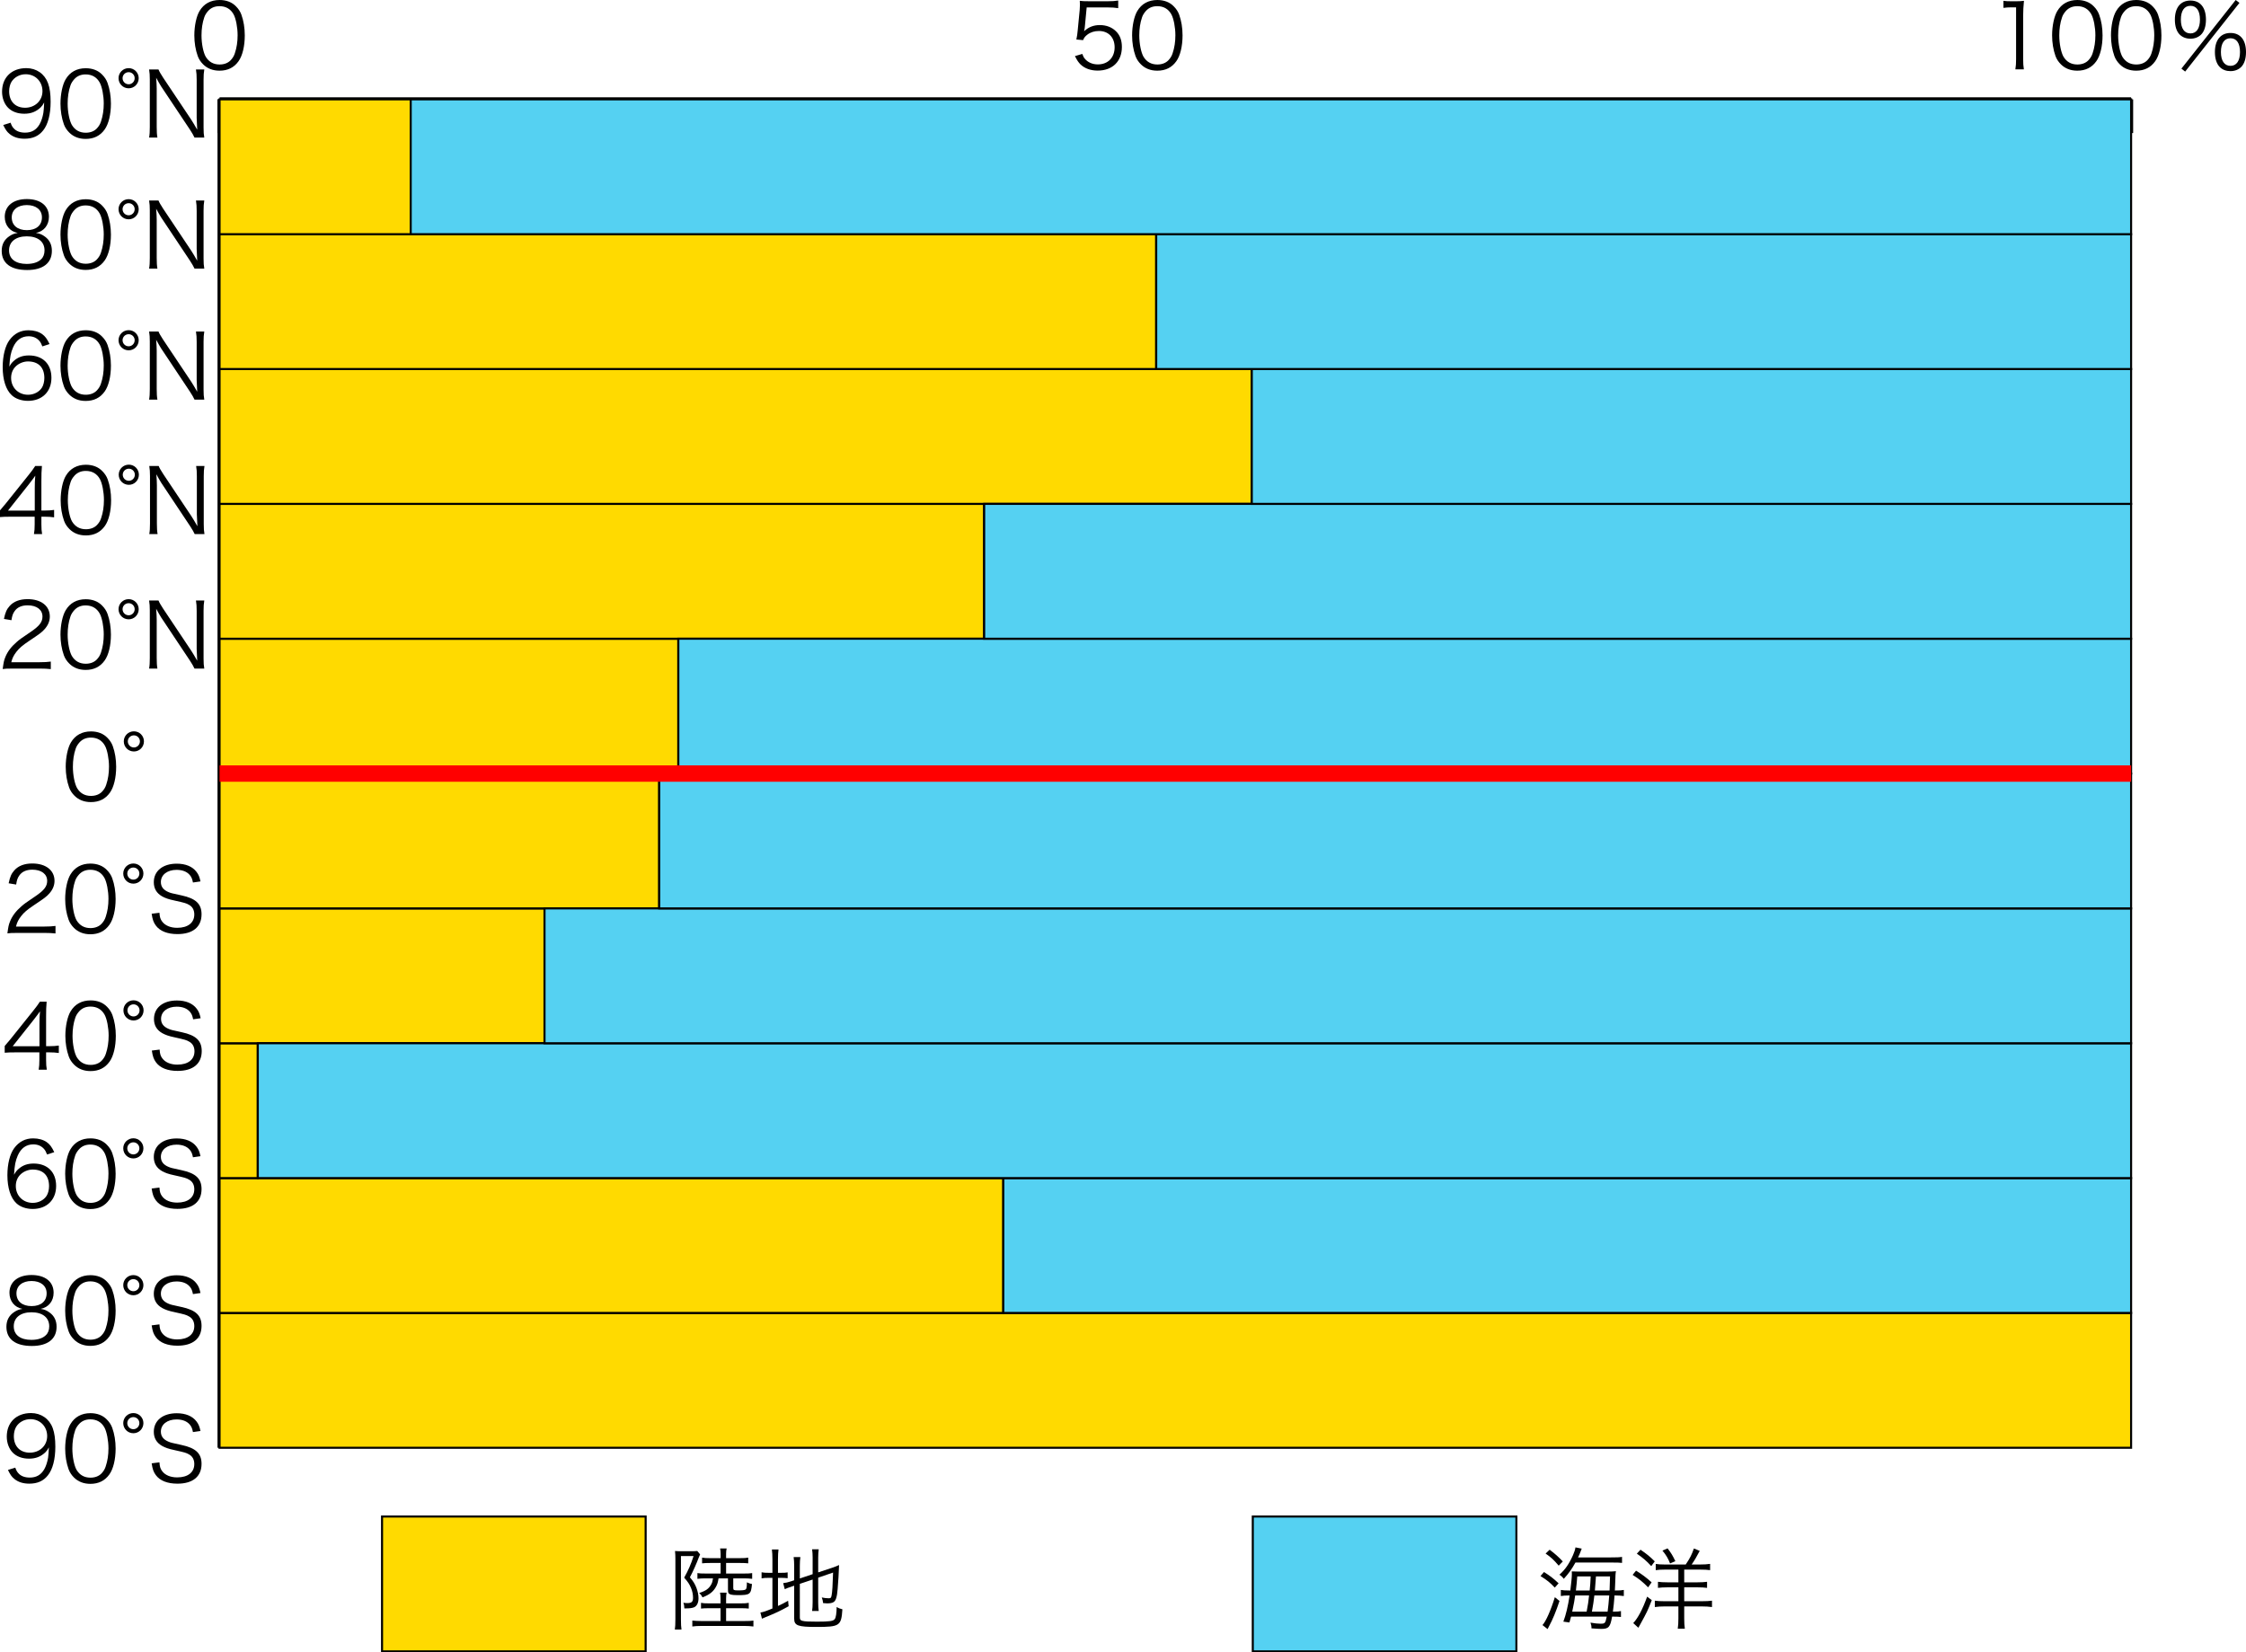 <?xml version="1.0" encoding="utf-8"?>
<!-- Generator: Adobe Illustrator 16.0.0, SVG Export Plug-In . SVG Version: 6.00 Build 0)  -->
<!DOCTYPE svg PUBLIC "-//W3C//DTD SVG 1.1//EN" "http://www.w3.org/Graphics/SVG/1.1/DTD/svg11.dtd">
<svg version="1.1" id="レイヤー_1" xmlns="http://www.w3.org/2000/svg" xmlns:xlink="http://www.w3.org/1999/xlink" x="0px"
	 y="0px" width="548.542px" height="403.604px" viewBox="0 0 548.542 403.604" enable-background="new 0 0 548.542 403.604"
	 xml:space="preserve">
<g>
	<path d="M2.582,29.97c0.263,0.722,0.438,1.028,0.788,1.4c0.612,0.678,1.553,1.028,2.757,1.028c1.576,0,2.713-0.634,3.523-2.013
		c0.416-0.7,0.766-1.772,0.941-2.801c0.087-0.547,0.153-1.444,0.197-2.56c-0.306,0.591-0.481,0.81-0.875,1.225
		c-1.116,1.05-2.341,1.532-3.982,1.532c-1.619,0-2.998-0.503-3.939-1.444c-0.94-0.941-1.488-2.385-1.488-3.938
		c0-3.479,2.341-5.755,5.93-5.755c2.451,0,4.464,1.4,5.295,3.676c0.438,1.182,0.635,2.669,0.635,4.551
		c0,3.042-0.635,5.514-1.816,6.98c-1.094,1.378-2.538,2.035-4.551,2.035c-1.51,0-2.735-0.394-3.676-1.182
		c-0.613-0.503-0.963-1.007-1.532-2.167L2.582,29.97z M10.372,22.268c0-2.363-1.75-4.135-4.092-4.135c-1.444,0-2.757,0.7-3.479,1.86
		c-0.35,0.569-0.569,1.444-0.569,2.297c0,2.473,1.51,4.026,3.895,4.026C8.556,26.316,10.372,24.587,10.372,22.268z"/>
	<path d="M16.916,32.377c-0.591-0.591-1.05-1.27-1.313-2.013c-0.547-1.532-0.832-3.26-0.832-5.055c0-2.319,0.503-4.683,1.269-5.952
		c1.05-1.772,2.735-2.691,4.901-2.691c1.619,0,3.02,0.525,4.004,1.554c0.613,0.613,1.05,1.291,1.313,2.013
		c0.547,1.51,0.832,3.26,0.832,5.076c0,2.648-0.569,4.989-1.532,6.324c-1.094,1.532-2.626,2.297-4.639,2.297
		C19.301,33.931,17.944,33.406,16.916,32.377z M18.185,19.292c-0.459,0.503-0.81,1.05-0.985,1.597
		c-0.459,1.335-0.678,2.823-0.678,4.42c0,2.035,0.438,4.179,1.028,5.208c0.766,1.269,1.904,1.903,3.392,1.903
		c1.094,0,2.035-0.35,2.691-1.028c0.481-0.503,0.832-1.072,1.028-1.707c0.459-1.357,0.679-2.801,0.679-4.42
		c0-1.904-0.416-4.07-0.985-5.099c-0.722-1.313-1.904-1.991-3.436-1.991C19.782,18.176,18.885,18.548,18.185,19.292z"/>
	<path d="M33.876,19.095c0,1.379-1.094,2.473-2.451,2.473c-1.378,0-2.473-1.094-2.473-2.473c0-1.356,1.094-2.451,2.473-2.451
		C32.782,16.645,33.876,17.739,33.876,19.095z M29.937,19.095c0,0.832,0.657,1.488,1.488,1.488c0.81,0,1.466-0.657,1.466-1.488
		c0-0.81-0.656-1.466-1.466-1.466C30.594,17.629,29.937,18.286,29.937,19.095z"/>
	<path d="M38.712,16.973c0.197,0.503,0.481,0.984,1.116,1.969l6.915,10.35c0.241,0.372,0.897,1.444,1.422,2.385
		c-0.088-1.75-0.131-2.713-0.131-2.91v-9.278c0-1.072-0.044-1.75-0.175-2.516h2.035c-0.131,0.788-0.175,1.4-0.175,2.516v11.663
		c0,1.094,0.044,1.75,0.175,2.451h-2.385c-0.306-0.634-0.547-1.072-1.138-1.969l-7.024-10.547c-0.175-0.262-0.897-1.51-1.204-2.101
		c0.088,1.029,0.131,2.101,0.131,2.67v9.343c0,1.16,0.044,1.882,0.175,2.604h-2.035c0.131-0.7,0.175-1.466,0.175-2.604V19.424
		c0-1.007-0.044-1.663-0.175-2.451H38.712z"/>
</g>
<g>
	<path d="M264.94,6.652c-0.044,0.394-0.044,0.394-0.175,0.985c1.051-1.007,2.32-1.51,3.83-1.51c1.597,0,2.954,0.525,3.938,1.488
		c0.985,0.941,1.466,2.232,1.466,3.851c0,3.523-2.297,5.776-5.908,5.776c-1.707,0-3.129-0.503-4.179-1.488
		c-0.547-0.547-0.854-1.006-1.378-2.057l1.794-0.525c0.219,0.613,0.372,0.897,0.7,1.269c0.744,0.832,1.838,1.291,3.107,1.291
		c2.451,0,4.092-1.663,4.092-4.179c0-2.407-1.51-3.982-3.83-3.982c-1.116,0-2.079,0.307-2.866,0.919
		c-0.525,0.416-0.766,0.722-1.006,1.313l-1.641-0.153c0.175-0.854,0.241-1.313,0.328-2.254l0.481-4.945
		c0.043-0.634,0.065-0.897,0.065-1.313c0-0.306,0-0.394-0.043-0.94c0.678,0.087,1.028,0.109,2.319,0.109h4.507
		c1.182,0,1.685-0.044,2.56-0.175v1.86c-0.832-0.131-1.532-0.175-2.56-0.175h-5.142L264.94,6.652z"/>
	<path d="M278.64,15.711c-0.591-0.591-1.05-1.27-1.313-2.013c-0.547-1.532-0.832-3.26-0.832-5.055c0-2.319,0.503-4.683,1.269-5.952
		C278.814,0.919,280.5,0,282.666,0c1.619,0,3.02,0.525,4.004,1.554c0.613,0.613,1.051,1.291,1.313,2.013
		c0.547,1.51,0.831,3.26,0.831,5.076c0,2.648-0.568,4.989-1.531,6.324c-1.094,1.532-2.626,2.297-4.639,2.297
		C281.025,17.264,279.668,16.739,278.64,15.711z M279.909,2.626c-0.459,0.503-0.81,1.05-0.985,1.597
		c-0.459,1.335-0.678,2.823-0.678,4.42c0,2.035,0.438,4.179,1.028,5.208c0.766,1.269,1.903,1.903,3.392,1.903
		c1.094,0,2.035-0.35,2.691-1.028c0.481-0.503,0.832-1.072,1.028-1.707c0.46-1.357,0.679-2.801,0.679-4.42
		c0-1.904-0.416-4.07-0.984-5.099c-0.723-1.313-1.904-1.991-3.436-1.991C281.505,1.51,280.609,1.882,279.909,2.626z"/>
</g>
<g>
	<path d="M164.951,380.8c0-0.678-0.022-1.313-0.088-1.969c0.329,0.043,0.854,0.064,1.576,0.064h2.275
		c0.744,0,1.226-0.021,1.576-0.064l0.7,0.83c-0.109,0.22-0.175,0.351-0.285,0.657c-0.547,1.487-1.488,3.61-2.21,4.944
		c0.854,1.008,1.204,1.598,1.598,2.582c0.328,0.876,0.503,1.751,0.503,2.539c0,1.115-0.394,1.903-1.094,2.21
		c-0.438,0.175-1.072,0.263-1.948,0.263c-0.022,0-0.087,0-0.175,0h-0.241c-0.022-0.635-0.066-0.92-0.241-1.379
		c0.459,0.066,0.634,0.088,0.919,0.088c1.094,0,1.444-0.307,1.444-1.291c0-0.811-0.153-1.598-0.481-2.385
		c-0.394-0.941-0.766-1.51-1.685-2.539c0.985-1.75,1.663-3.281,2.298-5.273h-3.085v15.514c0,1.095,0.044,1.838,0.131,2.43h-1.619
		c0.087-0.569,0.131-1.357,0.131-2.517V380.8z M175.979,390.384c0-0.569-0.044-0.963-0.131-1.379h1.619
		c-0.087,0.395-0.131,0.788-0.131,1.379v1.247h3.545c1.006,0,1.444-0.022,1.991-0.132v1.4c-0.547-0.064-1.072-0.087-1.991-0.087
		h-3.545v3.129h4.53c1.028,0,1.597-0.022,2.144-0.109v1.444c-0.722-0.088-1.422-0.131-2.166-0.131h-10.569
		c-0.919,0-1.575,0.043-2.188,0.131v-1.444c0.635,0.065,1.335,0.109,2.167,0.109h4.726v-3.129H173.2
		c-0.919,0-1.422,0.022-1.991,0.087v-1.4c0.547,0.109,0.985,0.132,1.991,0.132h2.779V390.384z M176,381.763h-2.604
		c-0.875,0-1.313,0.021-1.925,0.088v-1.4c0.525,0.109,0.984,0.131,1.925,0.131H176v-1.029c0-0.524-0.044-0.918-0.131-1.334h1.597
		c-0.087,0.416-0.131,0.81-0.131,1.334v1.029h3.414c0.985,0,1.466-0.021,1.991-0.131v1.4c-0.591-0.066-1.116-0.088-1.991-0.088
		h-3.414v2.582h4.354c1.007,0,1.51-0.021,2.013-0.109v1.4c-0.678-0.088-1.269-0.109-2.013-0.109h-2.604v2.363
		c0,0.48,0.153,0.568,1.116,0.568c1.138,0,1.597-0.044,1.904-0.219c0.219-0.153,0.306-0.613,0.306-1.75
		c0.569,0.262,0.788,0.328,1.247,0.415c-0.241,2.538-0.459,2.714-3.501,2.714c-0.744,0-1.356-0.045-1.641-0.132
		c-0.591-0.175-0.722-0.415-0.722-1.203v-2.757h-2.298c-0.175,1.027-0.284,1.422-0.634,2.057c-0.657,1.203-1.576,1.926-3.282,2.582
		c-0.219-0.438-0.438-0.723-0.81-1.072c1.597-0.504,2.363-1.051,2.932-2.079c0.24-0.46,0.328-0.743,0.438-1.487h-1.794
		c-0.744,0-1.334,0.021-2.013,0.109v-1.4c0.481,0.088,0.985,0.109,2.013,0.109H176V381.763z"/>
	<path d="M188.65,380.888c0-1.029-0.044-1.795-0.131-2.43h1.619c-0.087,0.701-0.131,1.357-0.131,2.451v3.26h0.613
		c0.919,0,1.335-0.021,1.75-0.109v1.423c-0.547-0.065-1.006-0.088-1.772-0.088h-0.591v6.87c0.941-0.438,1.335-0.634,2.473-1.269
		l0.131,1.335c-2.123,1.182-3.173,1.663-5.646,2.67c-0.306,0.109-0.634,0.262-0.875,0.371l-0.372-1.51
		c0.788-0.131,1.357-0.328,2.932-0.984v-7.483h-0.81c-0.919,0-1.269,0.022-1.838,0.132v-1.488c0.503,0.109,0.941,0.131,1.838,0.131
		h0.81V380.888z M195.346,395.065c0,0.525,0.131,0.701,0.656,0.832c0.525,0.153,1.51,0.197,3.523,0.197
		c3.085,0,4.004-0.131,4.354-0.635c0.284-0.395,0.438-1.4,0.459-2.954c0.503,0.307,0.766,0.416,1.4,0.569
		c-0.263,4.048-0.657,4.311-6.346,4.311c-4.529,0-5.427-0.328-5.427-2.035v-8.03l-0.481,0.153c-1.226,0.416-1.313,0.459-1.816,0.699
		l-0.394-1.487c0.612-0.065,1.203-0.196,1.903-0.438l0.788-0.263v-3.436c0-0.918-0.043-1.598-0.131-2.231h1.641
		c-0.088,0.656-0.131,1.291-0.131,2.166v3.063l3.129-1.051v-4.047c0-0.854-0.044-1.379-0.131-2.035h1.619
		c-0.087,0.635-0.131,1.269-0.131,2.057v3.588l3.37-1.115c0.679-0.219,1.138-0.416,1.729-0.679c-0.087,2.188-0.175,3.72-0.35,5.864
		c-0.153,1.947-0.438,2.866-1.007,3.195c-0.394,0.219-0.81,0.306-1.575,0.306c-0.197,0-0.459-0.022-0.963-0.065
		c-0.066-0.569-0.153-0.92-0.328-1.379c0.591,0.131,1.16,0.197,1.685,0.197c0.503,0,0.613-0.109,0.722-0.744
		c0.153-0.81,0.263-2.429,0.35-5.536l-3.632,1.247v6.039c0,0.875,0.044,1.467,0.131,2.102h-1.619
		c0.087-0.613,0.131-1.227,0.131-2.123v-5.558l-3.129,1.05V395.065z"/>
</g>
<g>
	<path d="M377.092,383.972c1.51,0.963,2.21,1.488,3.567,2.758l-0.941,1.051c-1.116-1.204-1.859-1.816-3.479-2.823L377.092,383.972z
		 M380.878,391.04c-0.789,2.406-1.686,4.596-2.539,6.148c-0.24,0.459-0.24,0.459-0.371,0.723l-1.248-0.984
		c0.832-0.876,2.057-3.654,3.02-6.806L380.878,391.04z M378.47,378.524c1.336,1.006,2.189,1.771,3.217,2.866l-1.006,1.028
		c-1.226-1.444-1.883-2.057-3.195-2.954L378.47,378.524z M393.306,380.405c1.576,0,2.21-0.021,2.845-0.131v1.467
		c-0.503-0.066-1.226-0.088-2.757-0.088h-8.621c-0.984,1.75-1.576,2.56-2.845,3.982c-0.307-0.416-0.635-0.723-1.072-1.007
		c1.423-1.269,2.363-2.626,3.325-4.792c0.328-0.744,0.525-1.356,0.592-1.882l1.531,0.306c-0.109,0.241-0.109,0.241-0.328,0.854
		c-0.153,0.416-0.285,0.723-0.568,1.291H393.306z M383.701,394.869c-0.131,0.481-0.197,0.7-0.395,1.423l-1.487-0.197
		c0.634-1.686,1.116-3.721,1.531-6.39h-0.131c-0.897,0-1.379,0.022-2.013,0.132v-1.488c0.524,0.088,1.094,0.131,2.1,0.131h0.219
		c0.241-1.903,0.373-3.281,0.373-4.025c0-0.044,0-0.263-0.022-0.635c0.263,0.021,0.897,0.043,1.554,0.043h6.958
		c1.116,0,1.532-0.021,2.276-0.087c-0.11,0.569-0.11,0.767-0.197,3.304c-0.022,0.438-0.022,0.723-0.066,1.4h0.153
		c1.007,0,1.488-0.021,2.035-0.131v1.488c-0.656-0.088-1.291-0.132-2.035-0.132h-0.241c-0.021,0.22-0.021,0.22-0.043,0.612
		c-0.066,0.92-0.176,2.035-0.35,3.326h0.24c0.854,0,1.203-0.021,1.729-0.131v1.443c-0.568-0.064-1.006-0.087-1.772-0.087h-0.394
		c-0.438,2.538-0.832,2.997-2.626,2.997c-0.503,0-1.226-0.043-2.407-0.131c0-0.568-0.065-0.875-0.24-1.4
		c0.941,0.176,1.816,0.263,2.429,0.263c1.116,0,1.204-0.109,1.532-1.729H383.701z M384.707,389.705
		c-0.131,1.05-0.284,1.816-0.722,3.938h3.522c0.395-2.145,0.395-2.145,0.592-3.938H384.707z M388.251,388.479
		c0.153-1.51,0.153-1.662,0.24-3.436h-3.281c-0.109,1.488-0.153,1.948-0.328,3.436H388.251z M389.39,389.705
		c-0.219,1.794-0.219,1.794-0.592,3.938h3.83c0.152-1.203,0.262-2.166,0.394-3.938H389.39z M393.109,388.479
		c0.044-0.875,0.088-2.122,0.109-3.436h-3.436c-0.109,1.445-0.196,2.604-0.262,3.436H393.109z"/>
	<path d="M399.567,383.644c1.466,0.898,2.386,1.576,3.808,2.846l-0.854,1.225c-1.335-1.356-2.232-2.078-3.785-3.041L399.567,383.644
		z M403.417,390.843c-1.05,2.67-1.094,2.758-2.778,5.843c-0.175,0.328-0.175,0.328-0.328,0.591
		c-0.088,0.152-0.088,0.152-0.175,0.307l-1.248-1.139c1.139-1.203,2.298-3.391,3.393-6.455L403.417,390.843z M400.662,378.524
		c1.422,0.963,2.297,1.662,3.479,2.844l-0.854,1.16c-1.203-1.313-2.035-2.014-3.523-3.041L400.662,378.524z M406.634,383.382
		c-0.963,0-1.619,0.043-2.254,0.131v-1.51c0.613,0.088,1.248,0.131,2.166,0.131h5.164c1.116-1.684,1.445-2.363,1.992-3.916
		l1.422,0.591c-0.766,1.466-1.27,2.319-1.969,3.325h2.078c0.919,0,1.816-0.043,2.429-0.152v1.531
		c-0.569-0.088-1.423-0.131-2.429-0.131h-3.895v3.107h3.26c0.984,0,1.707-0.045,2.319-0.132v1.487
		c-0.679-0.087-1.356-0.131-2.319-0.131h-3.26v3.392h4.223c1.094,0,1.991-0.044,2.561-0.132v1.555
		c-0.788-0.109-1.576-0.154-2.517-0.154h-4.267v2.955c0,1.006,0.043,1.771,0.152,2.494h-1.729c0.109-0.723,0.153-1.554,0.153-2.494
		v-2.955h-3.37c-0.875,0-1.574,0.045-2.385,0.154v-1.555c0.635,0.088,1.357,0.132,2.385,0.132h3.37v-3.392h-2.669
		c-0.963,0-1.619,0.044-2.32,0.131v-1.487c0.635,0.087,1.313,0.132,2.32,0.132h2.669v-3.107H406.634z M407.269,378.196
		c0.832,1.05,1.313,1.859,1.904,3.129l-1.291,0.547c-0.482-1.226-0.941-2.014-1.86-3.129L407.269,378.196z"/>
</g>
<g>
	<path d="M49.607,15.711c-0.591-0.591-1.05-1.27-1.313-2.013c-0.547-1.532-0.832-3.26-0.832-5.055c0-2.319,0.503-4.683,1.269-5.952
		C49.782,0.919,51.467,0,53.633,0c1.619,0,3.02,0.525,4.004,1.554c0.613,0.613,1.05,1.291,1.313,2.013
		c0.547,1.51,0.832,3.26,0.832,5.076c0,2.648-0.569,4.989-1.532,6.324c-1.094,1.532-2.626,2.297-4.639,2.297
		C51.992,17.264,50.635,16.739,49.607,15.711z M50.876,2.626c-0.459,0.503-0.81,1.05-0.985,1.597
		c-0.459,1.335-0.678,2.823-0.678,4.42c0,2.035,0.438,4.179,1.028,5.208c0.766,1.269,1.904,1.903,3.392,1.903
		c1.094,0,2.035-0.35,2.691-1.028c0.481-0.503,0.832-1.072,1.028-1.707c0.459-1.357,0.679-2.801,0.679-4.42
		c0-1.904-0.416-4.07-0.985-5.099c-0.722-1.313-1.904-1.991-3.436-1.991C52.473,1.51,51.576,1.882,50.876,2.626z"/>
</g>
<g>
	<path d="M489.304,0.197c0.568,0.087,0.984,0.109,1.816,0.109h1.378c0.744,0,1.095-0.022,1.816-0.109
		c-0.132,1.334-0.196,2.451-0.196,3.632v10.634c0,1.029,0.043,1.663,0.174,2.473h-2.078c0.131-0.766,0.175-1.466,0.175-2.473V1.794
		h-1.181c-0.701,0-1.27,0.043-1.904,0.131V0.197z"/>
	<path d="M503.332,15.711c-0.59-0.591-1.05-1.27-1.313-2.013c-0.547-1.532-0.832-3.26-0.832-5.055c0-2.319,0.504-4.683,1.27-5.952
		C503.507,0.919,505.192,0,507.358,0c1.619,0,3.02,0.525,4.005,1.554c0.612,0.613,1.05,1.291,1.313,2.013
		c0.547,1.51,0.832,3.26,0.832,5.076c0,2.648-0.57,4.989-1.532,6.324c-1.095,1.532-2.626,2.297-4.64,2.297
		C505.716,17.264,504.361,16.739,503.332,15.711z M504.601,2.626c-0.459,0.503-0.81,1.05-0.984,1.597
		c-0.46,1.335-0.679,2.823-0.679,4.42c0,2.035,0.438,4.179,1.028,5.208c0.766,1.269,1.904,1.903,3.392,1.903
		c1.095,0,2.035-0.35,2.691-1.028c0.481-0.503,0.831-1.072,1.028-1.707c0.459-1.357,0.679-2.801,0.679-4.42
		c0-1.904-0.416-4.07-0.985-5.099c-0.722-1.313-1.903-1.991-3.436-1.991C506.199,1.51,505.301,1.882,504.601,2.626z"/>
	<path d="M517.71,15.711c-0.592-0.591-1.051-1.27-1.313-2.013c-0.547-1.532-0.831-3.26-0.831-5.055c0-2.319,0.503-4.683,1.269-5.952
		C517.884,0.919,519.57,0,521.736,0c1.619,0,3.02,0.525,4.004,1.554c0.613,0.613,1.051,1.291,1.313,2.013
		c0.547,1.51,0.831,3.26,0.831,5.076c0,2.648-0.568,4.989-1.531,6.324c-1.094,1.532-2.626,2.297-4.639,2.297
		C520.095,17.264,518.738,16.739,517.71,15.711z M518.979,2.626c-0.46,0.503-0.81,1.05-0.985,1.597
		c-0.459,1.335-0.678,2.823-0.678,4.42c0,2.035,0.438,4.179,1.028,5.208c0.767,1.269,1.903,1.903,3.392,1.903
		c1.094,0,2.035-0.35,2.691-1.028c0.481-0.503,0.832-1.072,1.028-1.707c0.46-1.357,0.679-2.801,0.679-4.42
		c0-1.904-0.416-4.07-0.984-5.099c-0.723-1.313-1.904-1.991-3.436-1.991C520.576,1.51,519.679,1.882,518.979,2.626z"/>
	<path d="M532.373,8.468c-0.788-0.766-1.203-2.057-1.203-3.676c0-2.932,1.4-4.661,3.807-4.661c2.385,0,3.785,1.707,3.785,4.661
		c0,1.619-0.416,2.91-1.203,3.676c-0.656,0.634-1.554,0.984-2.582,0.984C533.925,9.453,533.029,9.103,532.373,8.468z M532.634,4.792
		c0,2.145,0.854,3.37,2.342,3.37c1.467,0,2.319-1.225,2.319-3.37c0-2.166-0.831-3.37-2.319-3.37
		C533.466,1.422,532.634,2.648,532.634,4.792z M546.026,0l0.919,0.7l-13.26,16.783l-0.919-0.722L546.026,0z M542.154,16.389
		c-0.789-0.766-1.204-2.057-1.204-3.676c0-2.932,1.4-4.661,3.808-4.661c2.406,0,3.785,1.707,3.785,4.683
		c0,1.597-0.416,2.888-1.203,3.654c-0.656,0.634-1.555,0.984-2.582,0.984C543.707,17.374,542.81,17.045,542.154,16.389z
		 M542.416,12.713c0,2.145,0.854,3.37,2.342,3.37c1.466,0,2.318-1.225,2.318-3.37c0-2.166-0.83-3.37-2.318-3.37
		C543.248,9.343,542.416,10.569,542.416,12.713z"/>
</g>
<g>
	<path d="M11.028,57.835c1.094,0.81,1.641,1.969,1.641,3.435c0,2.998-2.188,4.683-6.039,4.683c-4.004,0-6.214-1.663-6.214-4.683
		c0-1.575,0.635-2.779,1.947-3.632c0.679-0.438,1.16-0.612,1.969-0.744c-1.925-0.35-3.172-1.904-3.172-3.938
		c0-2.648,2.079-4.333,5.383-4.333c3.348,0,5.404,1.641,5.404,4.333c0,2.035-1.225,3.566-3.173,3.938
		C9.693,57.025,10.306,57.288,11.028,57.835z M2.21,61.161c0,2.079,1.597,3.304,4.311,3.304c1.532,0,2.779-0.394,3.523-1.138
		c0.547-0.503,0.831-1.269,0.831-2.167c0-2.144-1.641-3.435-4.332-3.435C3.852,57.726,2.21,59.038,2.21,61.161z M2.867,53.086
		c0,1.948,1.4,3.129,3.698,3.129c2.298,0,3.676-1.182,3.676-3.129c0-1.838-1.444-2.998-3.698-2.998
		C4.311,50.089,2.867,51.271,2.867,53.086z"/>
	<path d="M16.916,64.377c-0.591-0.591-1.05-1.27-1.313-2.013c-0.547-1.532-0.832-3.26-0.832-5.055c0-2.319,0.503-4.683,1.269-5.952
		c1.05-1.772,2.735-2.691,4.901-2.691c1.619,0,3.02,0.525,4.004,1.554c0.613,0.613,1.05,1.291,1.313,2.013
		c0.547,1.51,0.832,3.26,0.832,5.076c0,2.648-0.569,4.989-1.532,6.324c-1.094,1.532-2.626,2.297-4.639,2.297
		C19.301,65.931,17.944,65.406,16.916,64.377z M18.185,51.292c-0.459,0.503-0.81,1.05-0.985,1.597
		c-0.459,1.335-0.678,2.823-0.678,4.42c0,2.035,0.438,4.179,1.028,5.208c0.766,1.269,1.904,1.903,3.392,1.903
		c1.094,0,2.035-0.35,2.691-1.028c0.481-0.503,0.832-1.072,1.028-1.707c0.459-1.357,0.679-2.801,0.679-4.42
		c0-1.904-0.416-4.07-0.985-5.099c-0.722-1.313-1.904-1.991-3.436-1.991C19.782,50.176,18.885,50.548,18.185,51.292z"/>
	<path d="M33.876,51.095c0,1.379-1.094,2.473-2.451,2.473c-1.378,0-2.473-1.094-2.473-2.473c0-1.356,1.094-2.451,2.473-2.451
		C32.782,48.645,33.876,49.739,33.876,51.095z M29.937,51.095c0,0.832,0.657,1.488,1.488,1.488c0.81,0,1.466-0.657,1.466-1.488
		c0-0.81-0.656-1.466-1.466-1.466C30.594,49.629,29.937,50.286,29.937,51.095z"/>
	<path d="M38.712,48.973c0.197,0.503,0.481,0.984,1.116,1.969l6.915,10.35c0.241,0.372,0.897,1.444,1.422,2.385
		c-0.088-1.75-0.131-2.713-0.131-2.91v-9.278c0-1.072-0.044-1.75-0.175-2.516h2.035c-0.131,0.788-0.175,1.4-0.175,2.516v11.663
		c0,1.094,0.044,1.75,0.175,2.451h-2.385c-0.306-0.634-0.547-1.072-1.138-1.969l-7.024-10.547c-0.175-0.262-0.897-1.51-1.204-2.101
		c0.088,1.029,0.131,2.101,0.131,2.67v9.343c0,1.16,0.044,1.882,0.175,2.604h-2.035c0.131-0.7,0.175-1.466,0.175-2.604V51.424
		c0-1.007-0.044-1.663-0.175-2.451H38.712z"/>
</g>
<g>
	<path d="M10.35,84.605c-0.285-0.7-0.438-1.006-0.766-1.378c-0.656-0.722-1.51-1.094-2.604-1.094c-1.707,0-2.998,0.919-3.786,2.713
		c-0.569,1.313-0.766,2.32-0.919,4.705c0.394-0.678,0.613-0.984,1.094-1.4c1.028-0.919,2.188-1.334,3.698-1.334
		c3.392,0,5.492,2.101,5.492,5.47c0,3.392-2.276,5.623-5.733,5.623c-1.554,0-3.02-0.503-3.96-1.378
		c-1.422-1.313-2.21-3.763-2.21-6.871c0-2.735,0.613-5.186,1.663-6.608c1.16-1.576,2.713-2.385,4.617-2.385
		c1.313,0,2.495,0.328,3.326,0.919c0.766,0.547,1.203,1.138,1.838,2.451L10.35,84.605z M6.827,88.281
		c-1.094,0-2.254,0.481-3.02,1.247c-0.722,0.722-1.094,1.685-1.094,2.779c0,2.363,1.772,4.114,4.136,4.114
		c1.422,0,2.735-0.678,3.414-1.772c0.35-0.569,0.569-1.466,0.569-2.319C10.832,89.747,9.387,88.281,6.827,88.281z"/>
	<path d="M16.916,96.377c-0.591-0.591-1.05-1.27-1.313-2.013c-0.547-1.532-0.832-3.26-0.832-5.055c0-2.319,0.503-4.683,1.269-5.952
		c1.05-1.772,2.735-2.691,4.901-2.691c1.619,0,3.02,0.525,4.004,1.554c0.613,0.613,1.05,1.291,1.313,2.013
		c0.547,1.51,0.832,3.26,0.832,5.076c0,2.648-0.569,4.989-1.532,6.324c-1.094,1.532-2.626,2.297-4.639,2.297
		C19.301,97.931,17.944,97.406,16.916,96.377z M18.185,83.292c-0.459,0.503-0.81,1.05-0.985,1.597
		c-0.459,1.335-0.678,2.823-0.678,4.42c0,2.035,0.438,4.179,1.028,5.208c0.766,1.269,1.904,1.903,3.392,1.903
		c1.094,0,2.035-0.35,2.691-1.028c0.481-0.503,0.832-1.072,1.028-1.707c0.459-1.357,0.679-2.801,0.679-4.42
		c0-1.904-0.416-4.07-0.985-5.099c-0.722-1.313-1.904-1.991-3.436-1.991C19.782,82.176,18.885,82.548,18.185,83.292z"/>
	<path d="M33.876,83.095c0,1.379-1.094,2.473-2.451,2.473c-1.378,0-2.473-1.094-2.473-2.473c0-1.356,1.094-2.451,2.473-2.451
		C32.782,80.645,33.876,81.739,33.876,83.095z M29.937,83.095c0,0.832,0.657,1.488,1.488,1.488c0.81,0,1.466-0.657,1.466-1.488
		c0-0.81-0.656-1.466-1.466-1.466C30.594,81.629,29.937,82.286,29.937,83.095z"/>
	<path d="M38.712,80.973c0.197,0.503,0.481,0.984,1.116,1.969l6.915,10.35c0.241,0.372,0.897,1.444,1.422,2.385
		c-0.088-1.75-0.131-2.713-0.131-2.91v-9.278c0-1.072-0.044-1.75-0.175-2.516h2.035c-0.131,0.788-0.175,1.4-0.175,2.516v11.663
		c0,1.094,0.044,1.75,0.175,2.451h-2.385c-0.306-0.634-0.547-1.072-1.138-1.969l-7.024-10.547c-0.175-0.262-0.897-1.51-1.204-2.101
		c0.088,1.029,0.131,2.101,0.131,2.67v9.343c0,1.16,0.044,1.882,0.175,2.604h-2.035c0.131-0.7,0.175-1.466,0.175-2.604V83.424
		c0-1.007-0.044-1.663-0.175-2.451H38.712z"/>
</g>
<g>
	<path d="M0,124.655c0.459-0.525,0.963-1.138,1.422-1.685l5.536-6.915c0.744-0.919,1.138-1.466,1.641-2.231h1.641
		c-0.109,1.291-0.131,1.969-0.131,3.698v7.177h0.831c0.919,0,1.488-0.043,2.276-0.153v1.816c-0.81-0.109-1.356-0.153-2.297-0.153
		h-0.81v1.881c0,1.05,0.043,1.554,0.175,2.363H8.293c0.131-0.766,0.175-1.378,0.175-2.363v-1.881H2.604
		c-1.226,0-1.882,0.021-2.604,0.087V124.655z M8.49,119.163c0-1.16,0.022-1.86,0.131-2.976c-0.459,0.657-1.006,1.379-1.641,2.188
		l-5.033,6.345H8.49V119.163z"/>
	<path d="M16.96,129.228c-0.591-0.591-1.05-1.27-1.313-2.013c-0.547-1.532-0.832-3.26-0.832-5.055c0-2.319,0.503-4.683,1.269-5.952
		c1.05-1.772,2.735-2.691,4.901-2.691c1.619,0,3.02,0.525,4.004,1.554c0.613,0.613,1.05,1.291,1.313,2.013
		c0.547,1.51,0.832,3.26,0.832,5.076c0,2.648-0.569,4.989-1.532,6.324c-1.094,1.532-2.626,2.297-4.639,2.297
		C19.345,130.781,17.988,130.256,16.96,129.228z M18.229,116.143c-0.459,0.503-0.81,1.05-0.985,1.597
		c-0.459,1.335-0.678,2.823-0.678,4.42c0,2.035,0.438,4.179,1.028,5.208c0.766,1.269,1.904,1.903,3.392,1.903
		c1.094,0,2.035-0.35,2.691-1.028c0.481-0.503,0.832-1.072,1.028-1.707c0.459-1.357,0.679-2.801,0.679-4.42
		c0-1.904-0.416-4.07-0.985-5.099c-0.722-1.313-1.904-1.991-3.436-1.991C19.826,115.027,18.929,115.399,18.229,116.143z"/>
	<path d="M33.92,115.946c0,1.379-1.094,2.473-2.451,2.473c-1.378,0-2.473-1.094-2.473-2.473c0-1.356,1.094-2.451,2.473-2.451
		C32.826,113.495,33.92,114.589,33.92,115.946z M29.981,115.946c0,0.832,0.657,1.488,1.488,1.488c0.81,0,1.466-0.657,1.466-1.488
		c0-0.81-0.656-1.466-1.466-1.466C30.638,114.48,29.981,115.136,29.981,115.946z"/>
	<path d="M38.756,113.824c0.197,0.503,0.481,0.984,1.116,1.969l6.915,10.35c0.241,0.372,0.897,1.444,1.422,2.385
		c-0.088-1.75-0.131-2.713-0.131-2.91v-9.278c0-1.072-0.044-1.75-0.175-2.516h2.035c-0.131,0.788-0.175,1.4-0.175,2.516v11.663
		c0,1.094,0.044,1.75,0.175,2.451h-2.385c-0.306-0.634-0.547-1.072-1.138-1.969l-7.024-10.547c-0.175-0.262-0.897-1.51-1.204-2.101
		c0.088,1.029,0.131,2.101,0.131,2.67v9.343c0,1.16,0.044,1.882,0.175,2.604h-2.035c0.131-0.7,0.175-1.466,0.175-2.604v-11.575
		c0-1.007-0.044-1.663-0.175-2.451H38.756z"/>
</g>
<g>
	<path d="M3.063,163.303c-1.378,0-1.707,0.022-2.407,0.109c0.241-1.729,0.306-2.057,0.634-2.888
		c0.547-1.378,1.466-2.582,2.845-3.764c0.766-0.656,0.81-0.678,3.348-2.407c2.167-1.466,2.889-2.429,2.889-3.764
		c0-1.663-1.4-2.735-3.632-2.735c-1.444,0-2.517,0.481-3.173,1.422c-0.416,0.591-0.613,1.116-0.766,2.21l-1.838-0.306
		c0.328-1.576,0.657-2.341,1.379-3.151c0.984-1.116,2.472-1.685,4.398-1.685c3.304,0,5.426,1.663,5.426,4.245
		c0,1.116-0.438,2.167-1.291,3.107c-0.656,0.744-1.225,1.16-3.72,2.823c-1.729,1.16-2.429,1.772-3.151,2.691
		c-0.678,0.897-0.984,1.488-1.247,2.538h6.98c1.094,0,1.838-0.043,2.669-0.153v1.838c-0.875-0.087-1.597-0.131-2.691-0.131H3.063z"
		/>
	<path d="M16.916,162.078c-0.591-0.591-1.05-1.27-1.313-2.013c-0.547-1.532-0.832-3.26-0.832-5.055c0-2.319,0.503-4.683,1.269-5.952
		c1.05-1.772,2.735-2.691,4.901-2.691c1.619,0,3.02,0.525,4.004,1.554c0.613,0.613,1.05,1.291,1.313,2.013
		c0.547,1.51,0.832,3.26,0.832,5.076c0,2.648-0.569,4.989-1.532,6.324c-1.094,1.532-2.626,2.297-4.639,2.297
		C19.301,163.631,17.944,163.106,16.916,162.078z M18.185,148.993c-0.459,0.503-0.81,1.05-0.985,1.597
		c-0.459,1.335-0.678,2.823-0.678,4.42c0,2.035,0.438,4.179,1.028,5.208c0.766,1.269,1.904,1.903,3.392,1.903
		c1.094,0,2.035-0.35,2.691-1.028c0.481-0.503,0.832-1.072,1.028-1.707c0.459-1.357,0.679-2.801,0.679-4.42
		c0-1.904-0.416-4.07-0.985-5.099c-0.722-1.313-1.904-1.991-3.436-1.991C19.782,147.877,18.885,148.249,18.185,148.993z"/>
	<path d="M33.876,148.796c0,1.379-1.094,2.473-2.451,2.473c-1.378,0-2.473-1.094-2.473-2.473c0-1.356,1.094-2.451,2.473-2.451
		C32.782,146.345,33.876,147.439,33.876,148.796z M29.937,148.796c0,0.832,0.657,1.488,1.488,1.488c0.81,0,1.466-0.657,1.466-1.488
		c0-0.81-0.656-1.466-1.466-1.466C30.594,147.33,29.937,147.986,29.937,148.796z"/>
	<path d="M38.712,146.674c0.197,0.503,0.481,0.984,1.116,1.969l6.915,10.35c0.241,0.372,0.897,1.444,1.422,2.385
		c-0.088-1.75-0.131-2.713-0.131-2.91v-9.278c0-1.072-0.044-1.75-0.175-2.516h2.035c-0.131,0.788-0.175,1.4-0.175,2.516v11.663
		c0,1.094,0.044,1.75,0.175,2.451h-2.385c-0.306-0.634-0.547-1.072-1.138-1.969l-7.024-10.547c-0.175-0.262-0.897-1.51-1.204-2.101
		c0.088,1.029,0.131,2.101,0.131,2.67v9.343c0,1.16,0.044,1.882,0.175,2.604h-2.035c0.131-0.7,0.175-1.466,0.175-2.604v-11.575
		c0-1.007-0.044-1.663-0.175-2.451H38.712z"/>
</g>
<g>
	<path d="M18.196,194.362c-0.591-0.591-1.05-1.27-1.313-2.013c-0.547-1.532-0.832-3.26-0.832-5.055c0-2.319,0.503-4.683,1.269-5.952
		c1.05-1.772,2.735-2.691,4.901-2.691c1.619,0,3.02,0.525,4.004,1.554c0.613,0.613,1.05,1.291,1.313,2.013
		c0.547,1.51,0.832,3.26,0.832,5.076c0,2.648-0.569,4.989-1.532,6.324c-1.094,1.532-2.626,2.297-4.639,2.297
		C20.581,195.915,19.225,195.39,18.196,194.362z M19.465,181.277c-0.459,0.503-0.81,1.05-0.985,1.597
		c-0.459,1.335-0.678,2.823-0.678,4.42c0,2.035,0.438,4.179,1.028,5.208c0.766,1.269,1.904,1.903,3.392,1.903
		c1.094,0,2.035-0.35,2.691-1.028c0.481-0.503,0.832-1.072,1.028-1.707c0.459-1.357,0.679-2.801,0.679-4.42
		c0-1.904-0.416-4.07-0.985-5.099c-0.722-1.313-1.904-1.991-3.436-1.991C21.063,180.161,20.166,180.533,19.465,181.277z"/>
	<path d="M35.156,181.08c0,1.379-1.094,2.473-2.451,2.473c-1.378,0-2.473-1.094-2.473-2.473c0-1.356,1.094-2.451,2.473-2.451
		C34.062,178.629,35.156,179.723,35.156,181.08z M31.217,181.08c0,0.832,0.657,1.488,1.488,1.488c0.81,0,1.466-0.657,1.466-1.488
		c0-0.81-0.656-1.466-1.466-1.466C31.874,179.614,31.217,180.27,31.217,181.08z"/>
</g>
<g>
	<path d="M4.212,227.87c-1.378,0-1.707,0.022-2.407,0.109c0.241-1.729,0.306-2.057,0.635-2.888c0.547-1.379,1.466-2.582,2.844-3.764
		c0.766-0.656,0.81-0.679,3.348-2.407c2.167-1.466,2.889-2.429,2.889-3.764c0-1.663-1.4-2.734-3.632-2.734
		c-1.444,0-2.517,0.48-3.173,1.422c-0.416,0.591-0.613,1.116-0.766,2.21l-1.838-0.307c0.329-1.575,0.657-2.341,1.378-3.15
		c0.985-1.116,2.473-1.686,4.398-1.686c3.304,0,5.426,1.663,5.426,4.245c0,1.116-0.438,2.167-1.291,3.107
		c-0.656,0.744-1.225,1.16-3.72,2.822c-1.729,1.16-2.429,1.772-3.151,2.691c-0.678,0.897-0.984,1.488-1.247,2.538h6.98
		c1.094,0,1.838-0.043,2.669-0.152v1.838c-0.875-0.088-1.597-0.132-2.691-0.132H4.212z"/>
	<path d="M18.065,226.646c-0.591-0.591-1.05-1.27-1.313-2.014c-0.547-1.531-0.832-3.26-0.832-5.055c0-2.319,0.503-4.683,1.269-5.951
		c1.05-1.772,2.735-2.691,4.901-2.691c1.619,0,3.02,0.525,4.004,1.554c0.613,0.612,1.05,1.291,1.313,2.013
		c0.547,1.51,0.832,3.261,0.832,5.076c0,2.648-0.569,4.989-1.532,6.324c-1.094,1.531-2.626,2.297-4.639,2.297
		C20.45,228.198,19.094,227.674,18.065,226.646z M19.334,213.561c-0.459,0.503-0.81,1.05-0.985,1.597
		c-0.459,1.335-0.678,2.823-0.678,4.42c0,2.035,0.438,4.18,1.028,5.208c0.766,1.27,1.904,1.903,3.392,1.903
		c1.094,0,2.035-0.35,2.691-1.028c0.481-0.503,0.832-1.072,1.028-1.706c0.459-1.357,0.679-2.801,0.679-4.42
		c0-1.904-0.416-4.07-0.985-5.099c-0.722-1.313-1.904-1.991-3.436-1.991C20.932,212.444,20.035,212.816,19.334,213.561z"/>
	<path d="M35.025,213.363c0,1.379-1.094,2.473-2.451,2.473c-1.378,0-2.473-1.094-2.473-2.473c0-1.356,1.094-2.451,2.473-2.451
		C33.931,210.912,35.025,212.007,35.025,213.363z M31.086,213.363c0,0.831,0.657,1.488,1.488,1.488c0.81,0,1.466-0.657,1.466-1.488
		c0-0.81-0.656-1.466-1.466-1.466C31.743,211.897,31.086,212.554,31.086,213.363z"/>
	<path d="M47.126,215.552c-0.175-0.876-0.35-1.313-0.766-1.816c-0.7-0.832-1.816-1.27-3.238-1.27c-2.254,0-3.83,1.204-3.83,2.977
		c0,1.138,0.613,1.947,1.904,2.472c0.591,0.241,0.613,0.241,3.129,0.788c3.501,0.744,4.901,2.079,4.901,4.617
		c0,3.085-2.123,4.836-5.886,4.836c-2.451,0-4.267-0.723-5.273-2.079c-0.569-0.766-0.81-1.444-1.028-2.889l1.903-0.24
		c0.066,1.05,0.219,1.575,0.679,2.166c0.722,0.963,2.035,1.51,3.654,1.51c2.604,0,4.179-1.226,4.179-3.26
		c0-1.072-0.438-1.882-1.269-2.342c-0.722-0.416-0.962-0.481-3.61-1.072c-1.378-0.284-2.232-0.591-2.976-1.006
		c-1.357-0.767-2.035-1.926-2.035-3.458c0-2.757,2.21-4.529,5.602-4.529c2.167,0,3.851,0.7,4.836,2.014
		c0.503,0.656,0.722,1.203,0.962,2.319L47.126,215.552z"/>
</g>
<g>
	<path d="M1.149,255.489c0.459-0.525,0.963-1.138,1.422-1.685l5.536-6.915c0.744-0.919,1.138-1.466,1.641-2.231h1.641
		c-0.109,1.291-0.131,1.97-0.131,3.698v7.177h0.831c0.919,0,1.488-0.044,2.276-0.153v1.816c-0.81-0.109-1.356-0.153-2.297-0.153
		h-0.81v1.882c0,1.05,0.043,1.554,0.175,2.363H9.442c0.131-0.766,0.175-1.379,0.175-2.363v-1.882H3.753
		c-1.226,0-1.882,0.021-2.604,0.088V255.489z M9.639,249.997c0-1.159,0.022-1.859,0.131-2.976c-0.459,0.656-1.006,1.379-1.641,2.188
		l-5.032,6.345h6.542V249.997z"/>
	<path d="M18.109,260.063c-0.591-0.591-1.05-1.27-1.313-2.013c-0.547-1.532-0.832-3.261-0.832-5.055
		c0-2.319,0.503-4.683,1.269-5.952c1.05-1.772,2.735-2.691,4.901-2.691c1.619,0,3.02,0.525,4.004,1.554
		c0.613,0.613,1.05,1.291,1.313,2.014c0.547,1.51,0.832,3.26,0.832,5.076c0,2.647-0.569,4.988-1.532,6.323
		c-1.094,1.532-2.626,2.298-4.639,2.298C20.494,261.616,19.137,261.091,18.109,260.063z M19.378,246.978
		c-0.459,0.503-0.81,1.051-0.985,1.598c-0.459,1.335-0.678,2.822-0.678,4.42c0,2.035,0.438,4.179,1.028,5.208
		c0.766,1.269,1.904,1.903,3.392,1.903c1.094,0,2.035-0.351,2.691-1.028c0.481-0.504,0.832-1.072,1.028-1.707
		c0.46-1.356,0.679-2.801,0.679-4.42c0-1.903-0.416-4.07-0.985-5.099c-0.722-1.313-1.904-1.991-3.435-1.991
		C20.975,245.861,20.078,246.233,19.378,246.978z"/>
	<path d="M35.068,246.78c0,1.379-1.094,2.473-2.451,2.473c-1.378,0-2.473-1.094-2.473-2.473c0-1.356,1.094-2.45,2.473-2.45
		C33.974,244.33,35.068,245.424,35.068,246.78z M31.129,246.78c0,0.832,0.657,1.488,1.488,1.488c0.81,0,1.466-0.656,1.466-1.488
		c0-0.81-0.656-1.466-1.466-1.466C31.786,245.314,31.129,245.971,31.129,246.78z"/>
	<path d="M47.169,248.969c-0.175-0.875-0.35-1.313-0.766-1.816c-0.7-0.831-1.816-1.269-3.238-1.269c-2.254,0-3.83,1.203-3.83,2.976
		c0,1.138,0.613,1.947,1.904,2.473c0.591,0.24,0.613,0.24,3.129,0.788c3.501,0.743,4.901,2.078,4.901,4.616
		c0,3.086-2.123,4.836-5.886,4.836c-2.451,0-4.267-0.722-5.273-2.079c-0.569-0.766-0.81-1.443-1.028-2.888l1.903-0.241
		c0.066,1.051,0.219,1.576,0.679,2.167c0.722,0.962,2.035,1.51,3.654,1.51c2.604,0,4.179-1.226,4.179-3.261
		c0-1.072-0.438-1.882-1.269-2.341c-0.722-0.416-0.962-0.481-3.61-1.072c-1.378-0.285-2.232-0.591-2.976-1.007
		c-1.357-0.766-2.035-1.926-2.035-3.457c0-2.757,2.21-4.529,5.602-4.529c2.167,0,3.851,0.7,4.836,2.013
		c0.503,0.656,0.722,1.203,0.962,2.319L47.169,248.969z"/>
</g>
<g>
	<path d="M11.499,281.991c-0.285-0.7-0.438-1.007-0.766-1.379c-0.656-0.722-1.51-1.094-2.604-1.094
		c-1.707,0-2.998,0.919-3.786,2.713c-0.569,1.313-0.766,2.32-0.919,4.705c0.394-0.679,0.613-0.984,1.094-1.4
		c1.028-0.919,2.188-1.335,3.698-1.335c3.392,0,5.492,2.101,5.492,5.471c0,3.392-2.276,5.623-5.733,5.623
		c-1.554,0-3.02-0.503-3.96-1.379c-1.422-1.313-2.21-3.763-2.21-6.87c0-2.735,0.613-5.186,1.663-6.608
		c1.16-1.575,2.713-2.385,4.617-2.385c1.313,0,2.495,0.328,3.326,0.919c0.766,0.547,1.203,1.138,1.838,2.45L11.499,281.991z
		 M7.976,285.667c-1.094,0-2.254,0.481-3.02,1.247c-0.722,0.723-1.094,1.686-1.094,2.779c0,2.363,1.772,4.113,4.136,4.113
		c1.422,0,2.735-0.678,3.414-1.772c0.35-0.568,0.569-1.466,0.569-2.319C11.98,287.133,10.536,285.667,7.976,285.667z"/>
	<path d="M18.065,293.764c-0.591-0.591-1.05-1.27-1.313-2.014c-0.547-1.531-0.832-3.26-0.832-5.055c0-2.319,0.503-4.683,1.269-5.951
		c1.05-1.772,2.735-2.691,4.901-2.691c1.619,0,3.02,0.525,4.004,1.554c0.613,0.612,1.05,1.291,1.313,2.013
		c0.547,1.51,0.832,3.261,0.832,5.076c0,2.648-0.569,4.989-1.532,6.324c-1.094,1.531-2.626,2.297-4.639,2.297
		C20.45,295.316,19.094,294.792,18.065,293.764z M19.334,280.679c-0.459,0.503-0.81,1.05-0.985,1.597
		c-0.459,1.335-0.678,2.823-0.678,4.42c0,2.035,0.438,4.18,1.028,5.208c0.766,1.27,1.904,1.903,3.392,1.903
		c1.094,0,2.035-0.35,2.691-1.028c0.481-0.503,0.832-1.072,1.028-1.706c0.459-1.357,0.679-2.801,0.679-4.42
		c0-1.904-0.416-4.07-0.985-5.099c-0.722-1.313-1.904-1.991-3.436-1.991C20.932,279.563,20.035,279.935,19.334,280.679z"/>
	<path d="M35.025,280.481c0,1.379-1.094,2.473-2.451,2.473c-1.378,0-2.473-1.094-2.473-2.473c0-1.356,1.094-2.451,2.473-2.451
		C33.931,278.03,35.025,279.125,35.025,280.481z M31.086,280.481c0,0.831,0.657,1.488,1.488,1.488c0.81,0,1.466-0.657,1.466-1.488
		c0-0.81-0.656-1.466-1.466-1.466C31.743,279.016,31.086,279.672,31.086,280.481z"/>
	<path d="M47.126,282.67c-0.175-0.876-0.35-1.313-0.766-1.816c-0.7-0.832-1.816-1.27-3.238-1.27c-2.254,0-3.83,1.204-3.83,2.977
		c0,1.138,0.613,1.947,1.904,2.472c0.591,0.241,0.613,0.241,3.129,0.788c3.501,0.744,4.901,2.079,4.901,4.617
		c0,3.085-2.123,4.836-5.886,4.836c-2.451,0-4.267-0.723-5.273-2.079c-0.569-0.766-0.81-1.444-1.028-2.889l1.903-0.24
		c0.066,1.05,0.219,1.575,0.679,2.166c0.722,0.963,2.035,1.51,3.654,1.51c2.604,0,4.179-1.226,4.179-3.26
		c0-1.072-0.438-1.882-1.269-2.342c-0.722-0.416-0.962-0.481-3.61-1.072c-1.378-0.284-2.232-0.591-2.976-1.006
		c-1.357-0.767-2.035-1.926-2.035-3.458c0-2.757,2.21-4.529,5.602-4.529c2.167,0,3.851,0.7,4.836,2.014
		c0.503,0.656,0.722,1.203,0.962,2.319L47.126,282.67z"/>
</g>
<g>
	<path d="M12.177,320.638c1.094,0.81,1.641,1.97,1.641,3.436c0,2.998-2.188,4.683-6.039,4.683c-4.004,0-6.214-1.663-6.214-4.683
		c0-1.575,0.635-2.779,1.947-3.633c0.678-0.438,1.16-0.612,1.969-0.743c-1.925-0.351-3.172-1.904-3.172-3.938
		c0-2.648,2.079-4.333,5.382-4.333c3.348,0,5.405,1.642,5.405,4.333c0,2.034-1.225,3.566-3.173,3.938
		C10.843,319.828,11.455,320.091,12.177,320.638z M3.359,323.964c0,2.078,1.597,3.304,4.311,3.304c1.532,0,2.779-0.394,3.522-1.138
		c0.547-0.503,0.832-1.269,0.832-2.166c0-2.145-1.641-3.436-4.333-3.436C5,320.528,3.359,321.841,3.359,323.964z M4.016,315.89
		c0,1.947,1.4,3.129,3.698,3.129c2.298,0,3.676-1.182,3.676-3.129c0-1.838-1.444-2.998-3.698-2.998
		C5.46,312.892,4.016,314.073,4.016,315.89z"/>
	<path d="M18.065,327.181c-0.591-0.591-1.05-1.27-1.313-2.014c-0.547-1.531-0.832-3.26-0.832-5.055c0-2.319,0.503-4.683,1.269-5.951
		c1.05-1.772,2.735-2.691,4.901-2.691c1.619,0,3.02,0.525,4.004,1.554c0.613,0.612,1.05,1.291,1.313,2.013
		c0.547,1.51,0.832,3.261,0.832,5.076c0,2.648-0.569,4.989-1.532,6.324c-1.094,1.531-2.626,2.297-4.639,2.297
		C20.45,328.733,19.094,328.209,18.065,327.181z M19.334,314.096c-0.459,0.503-0.81,1.05-0.985,1.597
		c-0.459,1.335-0.678,2.823-0.678,4.42c0,2.035,0.438,4.18,1.028,5.208c0.766,1.27,1.904,1.903,3.392,1.903
		c1.094,0,2.035-0.35,2.691-1.028c0.481-0.503,0.832-1.072,1.028-1.706c0.459-1.357,0.679-2.801,0.679-4.42
		c0-1.904-0.416-4.07-0.985-5.099c-0.722-1.313-1.904-1.991-3.436-1.991C20.932,312.979,20.035,313.352,19.334,314.096z"/>
	<path d="M35.025,313.898c0,1.379-1.094,2.473-2.451,2.473c-1.378,0-2.473-1.094-2.473-2.473c0-1.356,1.094-2.451,2.473-2.451
		C33.931,311.447,35.025,312.542,35.025,313.898z M31.086,313.898c0,0.831,0.657,1.488,1.488,1.488c0.81,0,1.466-0.657,1.466-1.488
		c0-0.81-0.656-1.466-1.466-1.466C31.743,312.433,31.086,313.089,31.086,313.898z"/>
	<path d="M47.126,316.087c-0.175-0.876-0.35-1.313-0.766-1.816c-0.7-0.832-1.816-1.27-3.238-1.27c-2.254,0-3.83,1.204-3.83,2.977
		c0,1.138,0.613,1.947,1.904,2.472c0.591,0.241,0.613,0.241,3.129,0.788c3.501,0.744,4.901,2.079,4.901,4.617
		c0,3.085-2.123,4.836-5.886,4.836c-2.451,0-4.267-0.723-5.273-2.079c-0.569-0.766-0.81-1.444-1.028-2.889l1.903-0.24
		c0.066,1.05,0.219,1.575,0.679,2.166c0.722,0.963,2.035,1.51,3.654,1.51c2.604,0,4.179-1.226,4.179-3.26
		c0-1.072-0.438-1.882-1.269-2.342c-0.722-0.416-0.962-0.481-3.61-1.072c-1.378-0.284-2.232-0.591-2.976-1.006
		c-1.357-0.767-2.035-1.926-2.035-3.458c0-2.757,2.21-4.529,5.602-4.529c2.167,0,3.851,0.7,4.836,2.014
		c0.503,0.656,0.722,1.203,0.962,2.319L47.126,316.087z"/>
</g>
<g>
	<path d="M3.731,358.475c0.263,0.722,0.438,1.028,0.788,1.4c0.612,0.678,1.553,1.028,2.757,1.028c1.576,0,2.713-0.635,3.523-2.013
		c0.416-0.7,0.766-1.772,0.941-2.801c0.087-0.548,0.153-1.444,0.197-2.561c-0.306,0.591-0.481,0.81-0.875,1.226
		c-1.116,1.05-2.341,1.531-3.982,1.531c-1.619,0-2.998-0.503-3.938-1.444c-0.941-0.94-1.488-2.385-1.488-3.938
		c0-3.479,2.341-5.755,5.93-5.755c2.451,0,4.464,1.4,5.295,3.677c0.438,1.182,0.635,2.669,0.635,4.551
		c0,3.042-0.635,5.515-1.816,6.98c-1.094,1.378-2.538,2.035-4.551,2.035c-1.51,0-2.735-0.395-3.676-1.182
		c-0.613-0.504-0.963-1.007-1.532-2.167L3.731,358.475z M11.521,350.772c0-2.363-1.75-4.136-4.092-4.136
		c-1.444,0-2.757,0.7-3.479,1.86c-0.35,0.568-0.569,1.443-0.569,2.297c0,2.473,1.51,4.026,3.895,4.026
		C9.705,354.82,11.521,353.092,11.521,350.772z"/>
	<path d="M18.065,360.882c-0.591-0.591-1.05-1.27-1.313-2.014c-0.547-1.531-0.832-3.26-0.832-5.055c0-2.319,0.503-4.683,1.269-5.951
		c1.05-1.772,2.735-2.691,4.901-2.691c1.619,0,3.02,0.525,4.004,1.554c0.613,0.612,1.05,1.291,1.313,2.013
		c0.547,1.51,0.832,3.261,0.832,5.076c0,2.648-0.569,4.989-1.532,6.324c-1.094,1.531-2.626,2.297-4.639,2.297
		C20.45,362.435,19.094,361.91,18.065,360.882z M19.334,347.797c-0.459,0.503-0.81,1.05-0.985,1.597
		c-0.459,1.335-0.678,2.823-0.678,4.42c0,2.035,0.438,4.18,1.028,5.208c0.766,1.27,1.904,1.903,3.392,1.903
		c1.094,0,2.035-0.35,2.691-1.028c0.481-0.503,0.832-1.072,1.028-1.706c0.459-1.357,0.679-2.801,0.679-4.42
		c0-1.904-0.416-4.07-0.985-5.099c-0.722-1.313-1.904-1.991-3.436-1.991C20.932,346.681,20.035,347.053,19.334,347.797z"/>
	<path d="M35.025,347.6c0,1.379-1.094,2.473-2.451,2.473c-1.378,0-2.473-1.094-2.473-2.473c0-1.356,1.094-2.451,2.473-2.451
		C33.931,345.148,35.025,346.243,35.025,347.6z M31.086,347.6c0,0.831,0.657,1.488,1.488,1.488c0.81,0,1.466-0.657,1.466-1.488
		c0-0.81-0.656-1.466-1.466-1.466C31.743,346.134,31.086,346.79,31.086,347.6z"/>
	<path d="M47.126,349.788c-0.175-0.876-0.35-1.313-0.766-1.816c-0.7-0.832-1.816-1.27-3.238-1.27c-2.254,0-3.83,1.204-3.83,2.977
		c0,1.138,0.613,1.947,1.904,2.472c0.591,0.241,0.613,0.241,3.129,0.788c3.501,0.744,4.901,2.079,4.901,4.617
		c0,3.085-2.123,4.836-5.886,4.836c-2.451,0-4.267-0.723-5.273-2.079c-0.569-0.766-0.81-1.444-1.028-2.889l1.903-0.24
		c0.066,1.05,0.219,1.575,0.679,2.166c0.722,0.963,2.035,1.51,3.654,1.51c2.604,0,4.179-1.226,4.179-3.26
		c0-1.072-0.438-1.882-1.269-2.342c-0.722-0.416-0.962-0.481-3.61-1.072c-1.378-0.284-2.232-0.591-2.976-1.006
		c-1.357-0.767-2.035-1.926-2.035-3.458c0-2.757,2.21-4.529,5.602-4.529c2.167,0,3.851,0.7,4.836,2.014
		c0.503,0.656,0.722,1.203,0.962,2.319L47.126,349.788z"/>
</g>
<line fill="none" stroke="#000000" stroke-miterlimit="10" x1="53.623" y1="24.266" x2="520.48" y2="24.266"/>
<line fill="none" stroke="#000000" stroke-miterlimit="10" x1="53.623" y1="24.266" x2="53.623" y2="32.5"/>
<line fill="none" stroke="#000000" stroke-miterlimit="10" x1="146.995" y1="24.266" x2="146.995" y2="32.5"/>
<line fill="none" stroke="#000000" stroke-miterlimit="10" x1="240.366" y1="24.266" x2="240.366" y2="32.5"/>
<line fill="none" stroke="#000000" stroke-miterlimit="10" x1="333.738" y1="24.266" x2="333.738" y2="32.5"/>
<line fill="none" stroke="#000000" stroke-miterlimit="10" x1="427.109" y1="24.266" x2="427.109" y2="32.5"/>
<line fill="none" stroke="#000000" stroke-miterlimit="10" x1="520.48" y1="24.266" x2="520.48" y2="32.5"/>
<line fill="none" stroke="#000000" stroke-miterlimit="10" x1="53.623" y1="353.624" x2="53.623" y2="24.266"/>
<line fill="none" stroke="#000000" stroke-miterlimit="10" x1="53.623" y1="337.155" x2="65.294" y2="337.155"/>
<line fill="none" stroke="#000000" stroke-miterlimit="10" x1="53.623" y1="304.22" x2="65.294" y2="304.22"/>
<line fill="none" stroke="#000000" stroke-miterlimit="10" x1="53.623" y1="271.284" x2="65.294" y2="271.284"/>
<line fill="none" stroke="#000000" stroke-miterlimit="10" x1="53.623" y1="238.349" x2="65.294" y2="238.349"/>
<line fill="none" stroke="#000000" stroke-miterlimit="10" x1="53.623" y1="205.413" x2="65.294" y2="205.413"/>
<line fill="none" stroke="#000000" stroke-miterlimit="10" x1="53.623" y1="172.477" x2="65.294" y2="172.477"/>
<line fill="none" stroke="#000000" stroke-miterlimit="10" x1="53.623" y1="139.541" x2="65.294" y2="139.541"/>
<line fill="none" stroke="#000000" stroke-miterlimit="10" x1="53.623" y1="106.605" x2="65.294" y2="106.605"/>
<line fill="none" stroke="#000000" stroke-miterlimit="10" x1="53.623" y1="73.669" x2="65.294" y2="73.669"/>
<line fill="none" stroke="#000000" stroke-miterlimit="10" x1="53.623" y1="40.734" x2="65.294" y2="40.734"/>
<rect x="53.623" y="320.688" fill="#FFDA00" stroke="#000000" stroke-width="0.5" stroke-miterlimit="10" width="466.857" height="32.936"/>
<rect x="53.623" y="287.752" fill="#FFDA00" stroke="#000000" stroke-width="0.5" stroke-miterlimit="10" width="191.412" height="32.936"/>
<rect x="93.306" y="370.418" fill="#FFDA00" stroke="#000000" stroke-width="0.5" stroke-miterlimit="10" width="64.38" height="32.936"/>
<rect x="305.969" y="370.418" fill="#55D1F2" stroke="#000000" stroke-width="0.5" stroke-miterlimit="10" width="64.38" height="32.936"/>
<rect x="53.623" y="254.816" fill="#FFDA00" stroke="#000000" stroke-width="0.5" stroke-miterlimit="10" width="9.337" height="32.936"/>
<rect x="53.623" y="221.88" fill="#FFDA00" stroke="#000000" stroke-width="0.5" stroke-miterlimit="10" width="79.366" height="32.936"/>
<rect x="53.623" y="188.945" fill="#FFDA00" stroke="#000000" stroke-width="0.5" stroke-miterlimit="10" width="107.377" height="32.935"/>
<rect x="53.623" y="156.009" fill="#FFDA00" stroke="#000000" stroke-width="0.5" stroke-miterlimit="10" width="112.046" height="32.936"/>
<rect x="53.623" y="123.073" fill="#FFDA00" stroke="#000000" stroke-width="0.5" stroke-miterlimit="10" width="186.743" height="32.936"/>
<rect x="53.623" y="90.138" fill="#FFDA00" stroke="#000000" stroke-width="0.5" stroke-miterlimit="10" width="252.103" height="32.936"/>
<rect x="53.623" y="57.202" fill="#FFDA00" stroke="#000000" stroke-width="0.5" stroke-miterlimit="10" width="228.759" height="32.936"/>
<rect x="53.623" y="24.266" fill="#FFDA00" stroke="#000000" stroke-width="0.5" stroke-miterlimit="10" width="46.686" height="32.936"/>
<rect x="245.035" y="287.752" fill="#55D1F2" stroke="#000000" stroke-width="0.5" stroke-miterlimit="10" width="275.445" height="32.936"/>
<rect x="62.96" y="254.816" fill="#55D1F2" stroke="#000000" stroke-width="0.5" stroke-miterlimit="10" width="457.52" height="32.936"/>
<rect x="132.989" y="221.88" fill="#55D1F2" stroke="#000000" stroke-width="0.5" stroke-miterlimit="10" width="387.491" height="32.936"/>
<rect x="161" y="188.945" fill="#55D1F2" stroke="#000000" stroke-width="0.5" stroke-miterlimit="10" width="359.479" height="32.935"/>
<rect x="165.669" y="156.009" fill="#55D1F2" stroke="#000000" stroke-width="0.5" stroke-miterlimit="10" width="354.811" height="32.936"/>
<rect x="240.366" y="123.073" fill="#55D1F2" stroke="#000000" stroke-width="0.5" stroke-miterlimit="10" width="280.114" height="32.936"/>
<rect x="305.726" y="90.138" fill="#55D1F2" stroke="#000000" stroke-width="0.5" stroke-miterlimit="10" width="214.754" height="32.936"/>
<rect x="282.382" y="57.202" fill="#55D1F2" stroke="#000000" stroke-width="0.5" stroke-miterlimit="10" width="238.098" height="32.936"/>
<rect x="100.309" y="24.266" fill="#55D1F2" stroke="#000000" stroke-width="0.5" stroke-miterlimit="10" width="420.171" height="32.936"/>
<line fill="none" stroke="#FF0000" stroke-width="4" stroke-miterlimit="10" x1="53.623" y1="188.945" x2="520.48" y2="188.945"/>
</svg>
